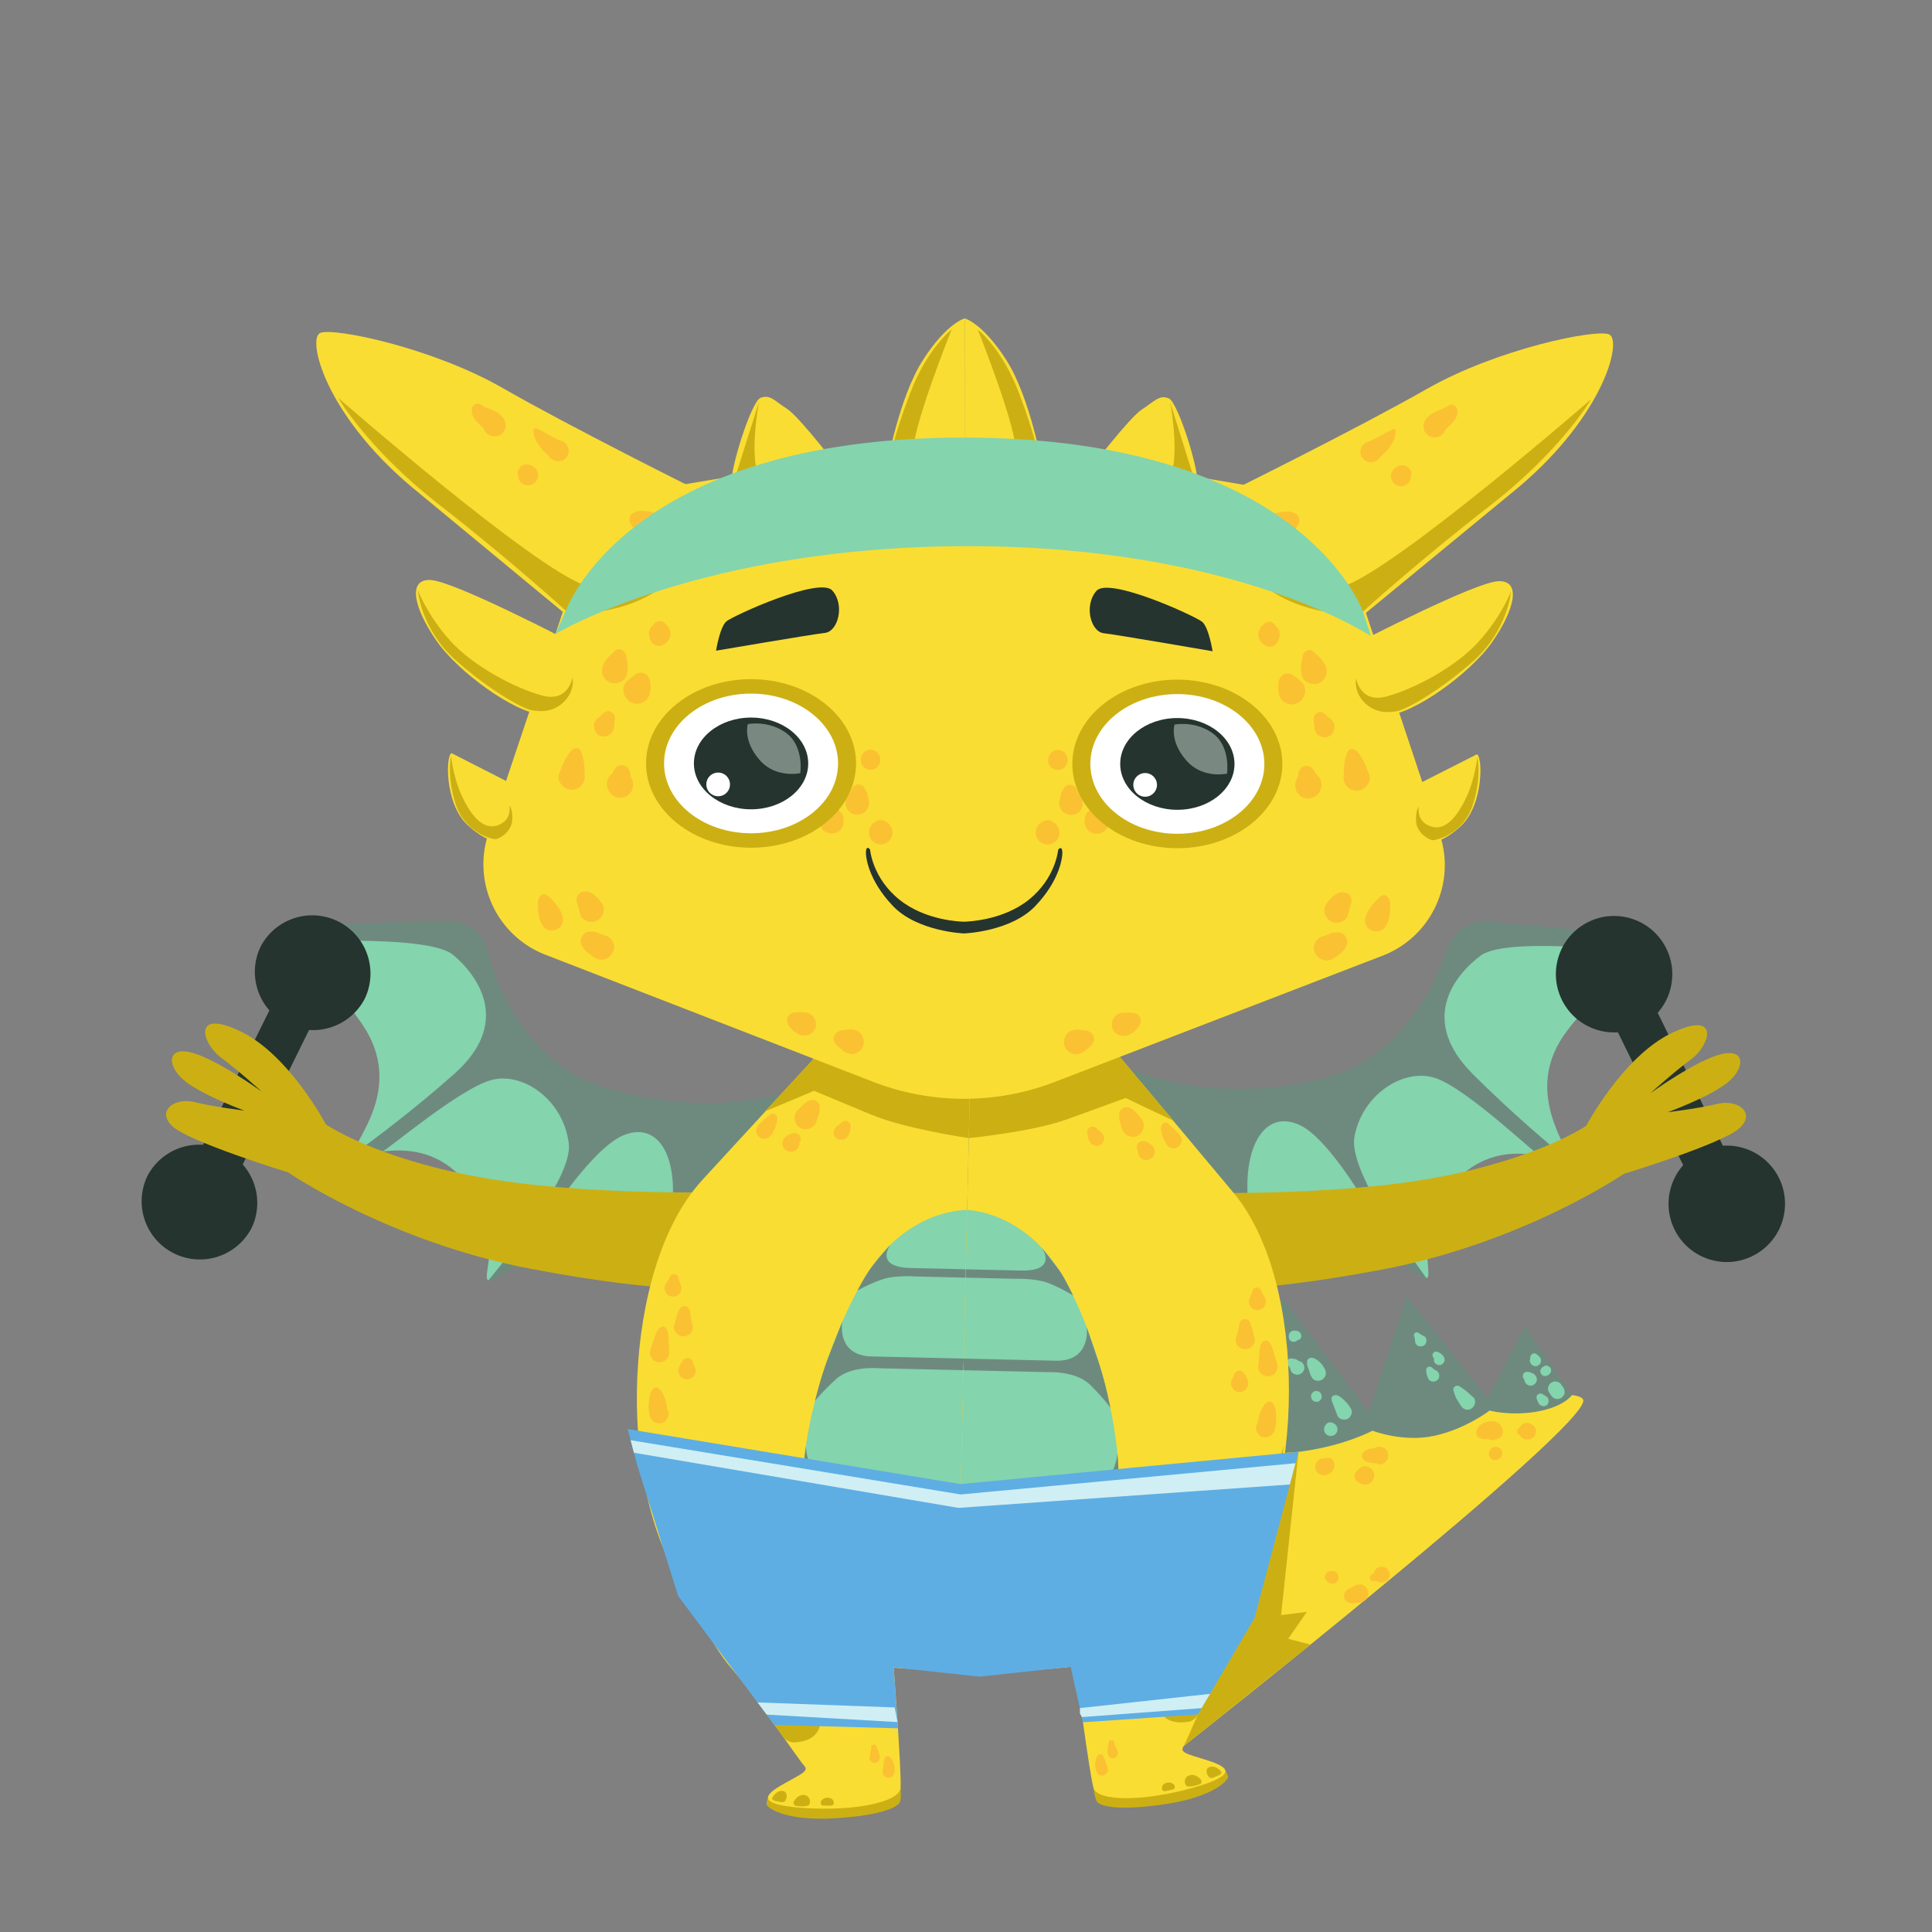<svg xmlns="http://www.w3.org/2000/svg" width="220" height="220" fill="none" xmlns:v="https://vecta.io/nano"><rect width="100%" height="100%" fill="#808080" stroke="none"/><style><![CDATA[.B{fill:#ccb013}.C{fill:#fadd32}.D{fill:#fac232}.E{fill:#84d4ae}.F{fill:#6e8a7f}.G{fill:#25342e}]]></style><path d="M68.944 123.869c-8.72-2.657-12.217-11.054-13.52-15.764-.537-1.942-2.327-3.27-4.343-3.237-6.615.111-19.933.489-19.901 1.769.005.262.129.503.349.75.025-.002 17.099-1.158 20.086 1.36s6.567 7.813.119 13.533a149.46 149.46 0 0 1-11.303 9.031c.264.364 1.449.016 3.104-.186.427-.046 8.629-7.04 12.32-8.112s8.343 2.291 8.915 7.236c.396 3.411-5.476 11.107-9.156 15.552l.059.019c.588.108 1.559-.796 3.204-1.711 0 0 7.611-13.089 12.207-14.873s6.755 4.068 4.872 11.309c-.629 2.42-1.309 4.324-1.936 5.791.672.609 1.092.984 1.253.795.537-.63 1.204-5.774 4.961-9.831s10.368-4.467 10.368-4.467l-.131-8.725s-9.177 3.523-21.527-.239z" class="F"/><path d="M51.615 108.747c-2.987-2.518-20.06-1.362-20.085-1.36 1.22 1.374 5.453 2.962 9.733 9.268 5.053 7.445-1.411 13.598-.852 14.626l.02.03c2.092-1.508 6.597-4.859 11.303-9.031 6.448-5.72 2.869-11.013-.119-13.533zm13.154 21.502c-.572-4.945-5.221-8.308-8.915-7.236s-11.893 8.066-12.32 8.112c2.539-.309 6.177-.269 9.277 3.236 5.073 5.735 1.863 11.043 2.801 11.44 3.68-4.445 9.552-12.141 9.156-15.552zm11.186 10.296c1.883-7.241-.275-13.093-4.872-11.309s-12.207 14.872-12.207 14.872c1.509-.837 3.585-1.681 6.461-1.765 4.203-.12 7.123 2.576 8.681 3.993.627-1.467 1.307-3.371 1.936-5.791z" class="E"/><path d="M150.44 122.872c8.853-2.136 12.84-10.312 14.427-14.935.653-1.906 2.506-3.126 4.52-2.974 6.6.501 19.866 1.668 19.76 2.944-.014.26-.16.493-.387.728-.027-.003-17-2.168-20.133.168s-7.014 7.41-.92 13.502c4.453 4.444 8.746 8.055 10.746 9.683-.28.349-1.44-.068-3.08-.368-.426-.072-8.2-7.539-11.826-8.827-3.614-1.288-8.454 1.794-9.32 6.695-.6 3.383 4.8 11.412 8.213 16.067l-.053.016c-.6.073-1.507-.888-3.107-1.898 0 0-6.813-13.518-11.293-15.57-4.494-2.052-6.987 3.662-5.534 11.001.48 2.452 1.04 4.393 1.587 5.895-.707.57-1.147.918-1.307.72-.493-.66-.853-5.836-4.36-10.107-3.52-4.272-10.093-5.072-10.093-5.072l.653-8.703s8.947 4.059 21.507 1.035z" class="F"/><path d="M168.627 108.803c3.133-2.336 20.106-.171 20.133-.168-1.307 1.298-5.627 2.633-10.267 8.676-5.48 7.133.6 13.657-.013 14.65l-.027.027c-2-1.628-6.293-5.239-10.746-9.683-6.094-6.092-2.214-11.164.92-13.502zm-14.4 20.685c.866-4.901 5.706-7.983 9.32-6.695 3.626 1.288 11.4 8.755 11.826 8.827-2.52-.459-6.16-.635-9.453 2.681-5.413 5.424-2.52 10.912-3.48 11.254-3.413-4.655-8.813-12.684-8.213-16.067zm-11.774 9.616c-1.453-7.339 1.04-13.053 5.534-11.001 4.48 2.052 11.293 15.57 11.293 15.57-1.454-.925-3.48-1.893-6.347-2.145-4.186-.371-7.253 2.148-8.893 3.471-.547-1.502-1.107-3.443-1.587-5.895z" class="E"/><g class="G"><path d="M197.4 132.933l-4.52 2.222-9.667-19.687 4.533-2.221 9.654 19.686z"/><path d="M177.853 113.853c-1.613-3.288-.267-7.258 3.027-8.872 3.28-1.613 7.253-.256 8.866 3.031s.267 7.257-3.026 8.871c-3.28 1.613-7.253.257-8.867-3.03zM190.68 140c-1.613-3.288-.253-7.259 3.027-8.872a6.64 6.64 0 0 1 8.88 3.031 6.63 6.63 0 0 1-3.04 8.872c-3.28 1.613-7.254.256-8.867-3.031zm-168.731-7.265l4.52 2.232 9.705-19.666-4.52-2.23-9.705 19.664z"/><path d="M41.548 113.699a6.63 6.63 0 0 0-11.889-5.868 6.63 6.63 0 0 0 11.889 5.868zm-12.891 26.118a6.63 6.63 0 0 0-11.889-5.868 6.63 6.63 0 0 0 11.889 5.868z"/></g><path d="M83.012 135.744s-16.535.469-28.475-1.712-17.429-5.999-17.429-5.999-4.191-7.948-9.748-10.602-4.316 1.426-2.216 2.978 4.647 3.891 4.647 3.891-5.127-3.721-8.017-4.453-2.765 1.72-.563 3.369 6.615 3.247 6.615 3.247-3.453-.415-5.672-.964-4.392.941-2.544 2.728 13.2 5.272 13.2 5.272 11.457 7.882 27.547 10.966 22.632 2.254 22.632 2.254l.024-10.975zm51.695.059s16.533.506 28.48-1.648c11.933-2.155 17.44-5.96 17.44-5.96s4.2-7.939 9.773-10.582c5.56-2.641 4.307 1.438 2.2 2.986-2.093 1.546-4.653 3.88-4.653 3.88s5.133-3.711 8.026-4.435 2.76 1.725.56 3.371c-2.213 1.645-6.626 3.232-6.626 3.232s3.453-.408 5.68-.951c2.213-.544 4.386.951 2.533 2.733s-13.213 5.242-13.213 5.242-11.467 7.857-27.574 10.904c-16.093 3.046-22.626 2.202-22.626 2.202v-10.974z" class="B"/><path d="M134.773 198.84s45.907-36.161 45.52-39.383c-.373-3.222-50.12 5.296-50.12 5.296l4.6 34.087z" class="C"/><path d="M179.013 158.851l-5.346-7.754-4.307 8.076-9.187-11.573-4.306 13.191-9.8-12.958-6.027 15.308-13.107-11.992-5.693 14.675 14 1.747 4.173-2.983s4.2 1.361 9.027.663c4.84-.7 7.84-2.335 7.84-2.335s3.48 1.36 7.053.583c3.56-.776 6.294-2.875 6.294-2.875s2.426.657 5.466.103 3.92-1.876 3.92-1.876z" class="F"/><g class="D"><path d="M155.293 165.312c.107-.092.227-.156.347-.207.173-.117.4-.156.627-.174l.12-.031.213-.044.053-.027c.64-.298 1.387.127 1.44.834.054.674-.64 1.282-1.306 1.028-.134-.048-.387-.094-.587-.119-.293-.035-.613-.095-.84-.267-.32-.236-.387-.72-.067-.993zm-.586 3.508l-.12-.064c-.147-.097-.24-.22-.294-.369-.106-.214-.093-.436.027-.672l.107-.14.16-.144.026-.018.067-.085a1 1 0 0 1 .56-.331l.013-.002a1.06 1.06 0 0 1 .987.336c.213.245.28.558.227.873-.067.323-.254.593-.56.739a1.01 1.01 0 0 1-.507.104 1.02 1.02 0 0 1-.427-.116l-.066-.016-.2-.095zm-4.04-.831c.373.064.786-.196 1.04-.47.146-.171.253-.406.253-.64l-.013-.212c-.08-.246-.094-.268-.027-.067l-.067-.219c-.093-.265-.493-.448-.76-.37l-.186.014.186-.013-.28.043-.026.001.026-.011-.066.012c-.16.008-.294.048-.454.106-.213.078-.426.354-.493.565a1.23 1.23 0 0 0-.027.491c.04.208.16.392.32.526.174.152.347.208.574.244zm17.466-5.057c.08-.289.214-.504.467-.688.227-.175.493-.287.787-.343s.613-.117.906-.018c.36.117.68.477.8.829.147.419-.026.877-.426 1.081l-.347.115-.147.049a1.07 1.07 0 0 1-.546-.03l-.147-.052-.187-.02-.146.005v-.003a.84.84 0 0 1-.427-.026l-.04-.015c-.413-.079-.653-.472-.547-.884z"/><path d="M170.653 163.803l.014-.01-.014.01zm2.4-.378c-.12-.042-.226-.132-.266-.273-.067-.203-.001-.413.186-.527l.067-.086c.12-.222.32-.384.547-.463.306-.1.56-.048.84.101l.266.222c.227.212.267.605.174.885-.107.316-.374.537-.694.611l-.333.03c-.294.015-.627-.216-.787-.5zm-3.4 2.515l-.026-.044.013.004a.64.64 0 0 1-.094-.381l.041-.252.093-.18.213-.207c.147-.093.28-.123.453-.128l.054.004c.253.032.48.156.6.396.053.112.08.229.067.353l-.067.274-.067.137c-.106.163-.293.279-.48.32l-.093.019-.04.014-.24-.002c-.187-.039-.333-.152-.427-.327zm-16.52 16.144c-.053-.125-.093-.239-.08-.376v-.036c0-.296.2-.565.454-.696l.053-.028.2-.117.133-.059c-.12.085-.106.083.027-.008l.093-.06.04-.027c.254-.198.494-.252.814-.256.4-.002.773.331.893.692a1.03 1.03 0 0 1-.293 1.095c-.24.227-.48.279-.8.303.293-.023-.067.012-.214.025l-.026.004-.307.025-.227-.018h-.066c-.28-.018-.587-.194-.694-.463zm3.067-2.793l.027-.011.093-.073.04-.036.027.008.053-.052c.093-.504.64-.851 1.147-.676l.066.02c.534.184.774.841.454 1.316-.134.206-.347.328-.56.368v.005l-.054.019c-.253.074-.493.006-.693-.138l-.013-.004-.254-.004-.08.018c-.44.104-.666-.562-.253-.76zm-4.533 1.061a.72.72 0 0 0 .52-.179.74.74 0 0 0 .24-.414c.066-.368-.147-.698-.48-.827-.134-.051-.294-.047-.44-.007-.307-.009-.574.224-.627.522a.69.69 0 0 0 .04.402l.253.258c.12.152.307.225.494.245z"/></g><path d="M176.613 158.875l-.133-.192c-.133-.186-.213-.36-.2-.591.013-.205.12-.447.28-.577s.373-.223.587-.2.453.104.586.282l.147.204.053.087.147.211.067.23.026.21-.04.208c-.066.176-.186.32-.333.42-.267.174-.64.194-.907.005a1.14 1.14 0 0 1-.28-.297zm-2.946-1.48l-.08-.206-.014-.137c-.36-.261-.106-.868.334-.841l.266.036.107.032.027.01.32.146c.2.128.293.285.36.51.093.339-.16.696-.467.802-.333.11-.707-.034-.853-.352zm.76-1.988l-.187-.272c-.04-.14-.04-.259 0-.404l.013-.05v-.068l.014-.124a.45.45 0 0 1 .306-.349c.147-.052.32-.016.44.091l.107.088.027.044.053.033c.173.14.293.339.28.571-.013.258-.187.482-.427.565a.63.63 0 0 1-.626-.125zm-13.28-2.599c-.027-.175-.027-.303-.04-.4l-.094-.317c-.066-.26.28-.479.48-.324l.254.169.146.069h-.013l.267.135c.413.224.346.843-.014 1.075-.36.238-.92.052-.986-.407zm5.186 7.237l-.506-.82c-.147-.297-.227-.59-.32-.904-.12-.382.386-.669.693-.462l.72.501.667.593-.014.004.187.147c.387.349.2 1.023-.187 1.273-.453.302-.973.111-1.24-.332zm-2.6-2.948c.307-.353.16-.926-.293-1.076l-.093-.049-.094-.091-.066-.04-.094-.074-.026-.027c-.227-.225-.614-.117-.654.223v.042l-.013.11.013.097.04.281.054.131.04.139.08.19c.173.46.813.468 1.106.144zm-.187-1.756c.254.151.507.132.734-.048a.62.62 0 0 0 .16-.734c-.107-.172-.227-.314-.387-.439l-.24-.132.027.009-.094-.034-.093-.036c-.44-.128-.733.448-.373.718l.013.035c-.053.24.027.533.253.661zm-11.253 5.839l-.506-1.316c-.134-.312-.347-.853.16-.979.386-.096.746.228 1.013.466a4.21 4.21 0 0 1 .88 1.074c.227.399 0 .955-.4 1.148-.373.187-.987.044-1.147-.393zm-2.853-4.248l-.12-.197-.013.006c-.12-.269-.187-.509-.294-.824l-.133-.348c-.053-.16-.04-.316-.04-.48-.027-.345.387-.545.667-.458.613.184 1.12.764 1.386 1.334.187.399.054.875-.306 1.118-.334.222-.894.208-1.147-.151zm-2.493-1.003l-.027-.102-.053-.095-.014-.032-.013-.023-.067-.112-.013-.008c-.173-.125-.253-.338-.187-.545.067-.191.267-.355.48-.327l.174.028.013.007c.147-.009.267.04.4.097l.293.176c.347.059.574.36.6.743.014.452-.453.857-.893.799-.32-.044-.653-.26-.693-.606zm.333-3.125l.28-.057.04-.031.013-.003-.013.002.013-.004.16-.102.027-.002.227-.108c.16-.127.2-.384.12-.566-.04-.125-.134-.23-.254-.301l-.226-.092.026.004-.346-.031a.64.64 0 0 0-.587.515v.308c.053.241.253.464.52.468zm2.066 6.476c-.08-.196-.079-.429.041-.612.12-.177.346-.288.546-.275a.62.62 0 0 1 .547.42l.027.31c-.027.146-.094.242-.2.352-.267.288-.814.145-.961-.195zm1.441 3.631c-.027-.196-.014-.411.12-.575l.026-.035.014-.036.146-.169a.61.61 0 0 1 .574-.103l.093.043a.71.71 0 0 1 .347.223c.12.138.213.358.186.545-.026.381-.306.684-.706.711-.174.013-.32-.03-.467-.12-.16-.094-.307-.304-.333-.484zm24.48-3.014l-.134-.277v.035l-.066-.156-.067-.182c-.187-.402.267-.796.64-.564l.173.092.147.088.013.014.214.154c.093.107.133.23.146.364.067.419-.306.754-.706.635-.134-.039-.267-.093-.36-.203zm.266-3.389c-.106-.129-.186-.359-.106-.523l.08-.16.133-.145.213-.128c.107-.043.214-.064.334-.041l.306.172c.147.185.187.453.054.653-.134.173-.294.308-.494.348s-.4-.029-.52-.176zm-45.413.537c-.32-.396-.52-.861-.733-1.322-.187-.432.28-.8.666-.583.214.117.427.209.627.353l.587.458v.002l.053.048c.32.288.227.866-.08 1.124-.307.276-.84.255-1.12-.08zm-2.627-2.881l-.026-.22.013-.057-.013-.108v-.066-.113l-.027-.123c-.04-.136.027-.285.147-.358l.386-.003.067.069.133.079.027.016.093.049.24.136c.24.188.347.475.267.776l-.013.035c-.107.356-.48.479-.8.407l-.054-.01a.65.65 0 0 1-.44-.509zm3.56 5.199l-.026-.042c-.134-.177-.187-.426-.04-.617.133-.193.346-.256.586-.203l.04.012c.174.04.334.226.36.398.014.138 0 .278-.08.397a.56.56 0 0 1-.333.227c-.173.034-.4-.023-.507-.172z" class="E"/><path d="M146.36 165.435l1.507-.112-1.987 18.596 2.933-.372-2.12 3.066 2.534.656-14.454 11.571 2.68-28.453 8.907-4.952z" class="B"/><path d="M110.5 121.815l-1.576 68.321s-24.396.868-31.531-10.264-6.545-35.443 2.492-45.409l15.551-16.912 15.064 4.264z" class="C"/><path d="M110.32 129.6s-7.341-1.071-11.172-2.696l-6.456-2.692-5.609 2.361 8.353-9.022 15.088 3.188-.204 8.861zm-37.465 33.355s1.117 10.161 4.211 15.637 8.948 8.229 15.675 9.661 14.349 1.642 15.144 1.622 1.047.032 1.047.032l.1-4.378s-13.082-.302-21.943-4.428-10.221-7.15-11.673-10.814-2.56-7.332-2.56-7.332z" class="B"/><g class="D"><path d="M75.988 160.475c-.067-.463-.137-.908-.323-1.348-.157-.374-.36-.895-.749-1.072a.43.43 0 0 0-.488.052c-.416.318-.521 1.16-.555 1.65-.043.62-.02 1.539.427 2 .361.372 1.128.479 1.493.034l.052-.064c.339-.414.375-.888.143-1.252zm3.064-4.948l-.019-.046-.025-.061c.041.111.02.06-.061-.153l.001.016-.039-.183c-.029-.24-.295-.427-.511-.46-.263-.041-.479.077-.633.285l-.044.062-.091.113c.075-.083.04-.039-.104.133l-.153.315c-.025.068-.124.237.009.009-.408.702.14 1.596.96 1.506.351-.039.645-.254.791-.578s.104-.67-.081-.958zm-2.915-3.08c-.021-.45-.02-.955-.365-1.287a.4.4 0 0 0-.467-.071c-.425.212-.575.691-.732 1.11l-.535 1.514.02-.002c-.155.505.041 1.073.588 1.318.68.304 1.568-.178 1.549-.972l-.059-1.61z"/><path d="M78.899 151.132c-.033-.308-.076-.535-.187-.741l-.047-.371-.081-.647c-.041-.745-.975-.87-1.257-.201-.112.265-.239.532-.313.811l-.084.348-.009.036-.033.134-.096.295c-.257.605.289 1.273.863 1.364.567.091 1.315-.369 1.245-1.028zm-1.328-4.671l-.216-.585-.067-.227-.012-.16c-.027-.23-.299-.404-.513-.409a.56.56 0 0 0-.532.385l-.049.148-.153.232c.107-.134-.087.124-.093.134l-.121.212c-.387.574.028 1.348.672 1.449.3.048.592-.033.815-.247s.392-.624.271-.932zm15.745-19.826l.012-.084-.012.084z"/><path d="M93.353 126.099c.013-.648-.681-1.047-1.243-.754l-.005.022a1.01 1.01 0 0 0-.451.248c.213-.156-.213.174-.267.232l-.524.546c-.584.58-.496 1.578.212 2.015s1.636.059 1.896-.721l.257-.711.099-.425c.021-.156.023-.291.025-.452zm-5.709.856c-.183.209-.432.357-.639.537l-.3.301c-.091.087-.212.156-.328.279-.345.367-.392.941-.029 1.319.319.334.992.418 1.319.032a3.99 3.99 0 0 0 .619-1.026c.067-.168.073-.34.141-.496.056-.129.075-.256.076-.386l.008-.028c.124-.471-.501-.948-.867-.532zm3.405 3.117l.028-.044c.153-.216.113-.539-.035-.74-.164-.223-.424-.303-.693-.253l-.032.008c-.155.004-.303.062-.44.136l-.179.09-.305.239c-.123.117-.209.257-.259.42-.049.169-.053.339-.011.511a.95.95 0 0 0 .543.637c.279.125.587.121.857-.029a.97.97 0 0 0 .355-.338.95.95 0 0 0 .141-.482l.008-.09.017-.041-.016.035v-.008l.02-.051zm5.835-1.792c.031-.264-.201-.561-.453-.625-.293-.074-.549.041-.727.277l-.005.007-.007.006-.061.063-.12.085c.188-.14.037-.032-.008-.002-.264.158-.449.345-.54.649-.184.621.384 1.171.995 1.041.444-.094.665-.445.804-.842l.032-.111.028-.167a3.61 3.61 0 0 0 .063-.381zm-8.557 50.069c-.239-.369-.552-.514-.917-.717l-.2-.172-.26-.303c-.229-.546-1.112-.181-.959.379.047.175.028.349.061.515.033.16.093.317.135.476a2.65 2.65 0 0 0 .235.596c.181.326.412.501.756.652.355.157.827-.058 1.048-.331.235-.289.316-.764.101-1.095zm-3.378-1.606c-.092-.363-.344-.56-.667-.7l-.12-.055-.071-.024-.111-.059-.04-.018-.035-.03-.281-.165-.108-.073-.043-.022-.044-.038c-.152-.12-.412-.082-.553.026-.171.13-.212.304-.191.51l-.003.13c.003.028.033.223.015.091.025.188.096.328.148.504l.003.032.121.288.163.319c.372.576 1.167.696 1.62.137.196-.241.272-.548.196-.853z"/><path d="M84.277 176.04l.005.003.103.045-.108-.048zm2.46-2.301l-.013-.008-.009-.011-.172-.153-.037-.042c-.333-.368-1.008-.114-1.001.388v.075l-.019.197-.011.07a.87.87 0 0 0 .208.789.85.85 0 0 0 .919.196.83.83 0 0 0 .521-.648c.051-.323-.091-.687-.385-.853zm-6.084-.571l-.368-.161-.147-.122c-.196-.121-.399-.217-.603-.306-.34-.151-.873-.388-1.071.085-.12.292.133.701.253.935l.52.921c.288.591 1.131.672 1.583.241.429-.41.437-1.318-.168-1.593zm12.064 7.104l-.016-.037c-.127-.307-.545-.538-.867-.524-.181.005-.367.006-.543.042a.87.87 0 0 0-.431.156c-.181.135-.353.36-.339.6.011.166.032.304.105.451l.211.255.235.218c.175.151.344.256.579.292a1 1 0 0 0 .652-.105l.032-.019c.205-.113.404-.341.463-.573.068-.271.025-.499-.081-.756z"/></g><path d="M110.131 137.783s-6.644-.234-11.347 7.209-8.688 21.163-6.924 27.691 8.752 10.266 12.708 11.074 4.489.659 4.489.659l1.074-46.633z" class="E"/><path d="M101.399 141.736s-1.963 2.556 2.328 2.655l6.248.145-.02.952-5.615-.128s-2.275-.185-3.743.284-2.956 1.304-2.956 1.304.88-1.713 1.696-2.784 2.062-2.428 2.062-2.428zm-5.486 8.764s-.736 3.869 3.368 3.963l10.46.241-.03 1.324-9.666-.223s-3.173-.312-4.877 1.266-2.361 2.457-2.361 2.457.577-2.504 1.537-5.04l1.569-3.988zm-4.148 14.167s.019 4.725 4.745 4.834l12.882.298-.034 1.469-11.771-.272s-3.715-.025-4.383 1.331-.543 2.496-.543 2.496-1.059-1.722-1.185-4.563.288-5.593.288-5.593zm4.522 14.801s2.693 1.828 6.984 1.927l5.853.136-.033 1.402-5.296-.121-1.152.396s-1.298-.291-3.059-1.409-3.297-2.331-3.297-2.331z" class="F"/><path d="M110.5 121.815l-1.576 68.321s24.329 1.992 31.969-8.801 8.174-35.104-.4-45.476l-14.746-17.61-15.247 3.566z" class="C"/><path d="M110.32 129.6s7.383-.731 11.28-2.177l6.573-2.392 5.494 2.617-7.92-9.399-15.211 1.95-.216 9.401zm35.893 35.047s-1.586 10.097-4.933 15.425c-3.333 5.328-9.32 7.808-16.107 8.928-6.778 1.12-14.404.98-15.197.923s-1.045-.016-1.045-.016l.1-4.378s13.076.3 22.129-3.412c9.04-3.713 10.533-6.673 12.16-10.265 1.613-3.592 2.893-7.205 2.893-7.205z" class="B"/><g class="D"><path d="M143.28 163.28l.053.067c.334.462 1.107.39 1.494.034.453-.44.52-1.354.506-1.977 0-.493-.066-1.337-.466-1.675-.16-.128-.307-.148-.494-.074-.4.16-.626.67-.8 1.037-.2.431-.293.872-.373 1.331-.253.354-.24.828.08 1.257zm-3.04-5.387c.12.33.413.558.76.612.813.13 1.4-.738 1.027-1.458.12.234.026.061.013-.008l-.147-.323-.093-.136c.067.081.04.041-.08-.119l-.053-.064c-.134-.214-.347-.344-.614-.313-.213.023-.493.197-.533.437l-.04.18v-.017l-.067.149-.04.062-.013.044c-.2.278-.253.624-.12.954zm3.173-3.897c.04-.447.067-.952.427-1.268.133-.117.307-.135.467-.049.413.232.546.717.68 1.142l.466 1.539-.013-.005c.12.513-.093 1.07-.653 1.29-.694.274-1.56-.25-1.507-1.042l.133-1.607zm-2.693-1.44c.04-.304.093-.531.213-.732l.067-.368c.04-.216.093-.424.107-.643.08-.741 1.013-.824 1.266-.142l.28.822.067.354v.036l.04.136.08.3c.227.614-.347 1.258-.933 1.322-.56.064-1.294-.43-1.187-1.085zm1.533-4.604l.24-.575.08-.222.027-.16c.04-.23.32-.391.533-.386.24.006.44.18.507.41l.04.149.147.24c-.107-.139.08.128.093.136l.107.219c.36.59-.094 1.344-.734 1.416-.306.033-.6-.06-.813-.284s-.36-.64-.227-.943zm-14.826-21.069c.013-.647.733-1.012 1.28-.695v.023c.173.052.32.14.44.269-.2-.167.213.183.253.243l.507.57c.546.606.413 1.598-.307 2.002-.733.406-1.64-.016-1.867-.807l-.213-.721-.08-.43c-.013-.157-.013-.293-.013-.454zm5.666 1.12c.174.217.414.374.614.565l.28.315c.093.092.213.165.32.293.333.383.346.959-.027 1.319-.334.32-1.013.373-1.32-.03a3.91 3.91 0 0 1-.573-1.05c-.054-.172-.054-.344-.12-.504-.054-.131-.067-.258-.054-.388l-.013-.03c-.093-.476.547-.924.893-.49zm-3.533 3.008v.008l-.013-.035.013.041.013.09a.8.8 0 0 0 .12.488.9.9 0 0 0 .334.354.94.94 0 0 0 .853.068c.28-.109.493-.321.573-.61.054-.17.054-.34.014-.512a.92.92 0 0 0-.24-.431l-.294-.252-.173-.1c-.133-.077-.28-.144-.44-.156l-.027-.009c-.266-.062-.533.006-.706.222-.147.195-.214.514-.067.738l.027.045.013.051zm-5.76-2.111c-.013-.264.227-.551.48-.603.307-.06.547.066.72.31v.008l.013.006.054.066.12.089c-.187-.147-.04-.032 0-.003.266.172.44.368.52.675.146.629-.44 1.152-1.054.995-.44-.115-.64-.475-.76-.879l-.026-.112-.014-.167a3.87 3.87 0 0 1-.053-.385zm6.24 50.411c.253-.359.573-.49.947-.675l.213-.163.28-.289c.253-.536 1.12-.131.933.421-.053.171-.04.348-.08.512s-.106.314-.16.47c-.066.202-.146.401-.266.584-.187.318-.427.482-.774.617-.373.14-.826-.096-1.04-.379-.213-.301-.28-.777-.053-1.098zm3.453-1.45c.107-.357.374-.542.694-.669l.12-.048.08-.021.106-.054.04-.016.04-.028.294-.153.106-.068.04-.02.054-.035c.16-.113.413-.062.546.051.16.137.2.313.174.517l-.014.132c0 .028-.04.22-.013.09-.04.186-.107.322-.173.496v.032l-.134.282-.186.311c-.387.557-1.187.641-1.614.063-.186-.25-.253-.56-.16-.862z"/><path d="M134.2 177.189l-.013.003-.107.041.12-.044zm-2.36-2.412l.013-.006.014-.01.173-.146.053-.039c.347-.352 1-.068.974.433v.076l.013.196v.07c.053.274-.04.586-.24.78a.86.86 0 0 1-.933.153.82.82 0 0 1-.48-.673c-.04-.323.12-.679.413-.834zm6.107-.289c.12-.049.266-.081.373-.144l.16-.115c.2-.113.4-.197.613-.278.347-.135.894-.348 1.067.136.107.296-.173.693-.293.92l-.574.896c-.306.578-1.16.62-1.586.168-.414-.428-.374-1.336.24-1.583zm-12.374 6.543l.014-.039c.146-.3.573-.511.893-.484.173.015.36.025.533.069a.85.85 0 0 1 .427.175c.173.143.333.376.307.616a1.04 1.04 0 0 1-.12.445l-.227.244-.24.207c-.187.144-.36.24-.587.267s-.453-.015-.653-.136l-.027-.019c-.2-.124-.386-.361-.44-.596-.053-.273 0-.5.12-.749z"/></g><path d="M110.131 137.783s6.649.073 11.002 7.725c4.36 7.651 7.707 21.537 5.64 27.98s-9.213 9.852-13.201 10.476-4.515.452-4.515.452l1.074-46.633z" class="E"/><path d="M118.673 142.135s1.847 2.642-2.448 2.544l-6.25-.143-.02.952 5.613.129s2.281-.078 3.725.458 2.894 1.438 2.894 1.438-.8-1.75-1.56-2.858l-1.954-2.52zm5.074 9.006s.56 3.899-3.547 3.804l-10.459-.241-.03 1.324 9.662.223s3.187-.164 4.814 1.489c1.64 1.653 2.253 2.563 2.253 2.563s-.467-2.528-1.307-5.106l-1.386-4.056zm3.493 14.344s-.24 4.72-4.96 4.611l-12.887-.297-.034 1.469 11.774.272s3.707.145 4.32 1.529c.6 1.386.427 2.519.427 2.519s1.133-1.669 1.387-4.504-.027-5.599-.027-5.599zm-5.2 14.575s-2.775 1.704-7.065 1.604l-5.851-.133-.033 1.402 5.297.122 1.131.449s1.31-.231 3.12-1.265 3.401-2.179 3.401-2.179z" class="F"/><path d="M102.549 203.6s.092 1.036-.046 1.548-1.763 1.573-7.498 1.905-7.633-1.237-7.703-1.558.219-1.032.219-1.032l15.028-.863z" class="B"/><path d="M101.767 189.871s.913 12.142.782 13.729-5.176 2.695-11.164 2.265-3.825-1.793-1.949-2.845 2.719-1.345 2.104-2-5.3-7.643-8.203-10.996-4.417-7.852-4.417-7.852-.124-2.312 10.875.983 11.972 6.716 11.972 6.716z" class="C"/><path d="M87.907 204.825c.001-.04.375-.914 1.143-.892s.549 1.04.292 1.204-.532.035-.939-.032-.496-.28-.496-.28zm2.433.434c.005-.024.351-.887 1.172-.862s.905 1.091.464 1.222-1.405.061-1.521-.05l-.115-.31zm3.307.334c-.132-.018-.357-.396.023-.702s1.124-.252 1.257.266-.353.452-.644.456-.636-.02-.636-.02zm-9.208-14.236s-1.016-2.484 2.768-2.72 6.217 4.454 6.256 6.959-2.032 2.725-2.903 2.808-1.351-.592-1.351-.592l-4.771-6.455z" class="B"/><g class="D"><path d="M88.557 192.428c-.437-.155-.887-.003-1.168.316-.983.687-.14 2.384.967 2.332 1.387-.068 1.369-2.237.201-2.648zm13.245 8.508c-.034-.145-.09-.287-.152-.424l-.125-.228-.101-.103c-.194-.318-.684-.217-.716.16l-.036.082-.035.23-.047.358c-.028.237-.081.502-.066.742-.083.702.999.979 1.269.247.116-.32.088-.735.009-1.064zm-2.027-2.112c-.115-.281-.611-.164-.589.14.029.409-.135.771-.187 1.172-.04.317.275.601.573.612a.6.6 0 0 0 .612-.575c.009-.484-.231-.91-.409-1.349zm.994-8.337c-.129-.395-.668-.338-.716.073-.064.533-.204 1.052-.116 1.595.115.701 1.278.588 1.254-.131-.016-.545-.256-1.029-.422-1.537zm-18.272-5.284c-.109-.591-.452-1.335-.937-1.702-.253-.189-.54.054-.576.307-.04.279.028.571.059.849l.113.868c.188.871 1.501.547 1.341-.322zm.018 2.366l.003.015-.003-.015z"/><path d="M83.896 187.656c-.141-.253-.363-.496-.649-.577l-.112-.019a24.91 24.91 0 0 1-.099-.016l-.071.007-.117.012c-.18.036-.327.197-.337.376l.007.145.008.087.013.034.095.438c.04.317.367.48.641.52.187.028.351-.074.488-.183.232-.185.271-.575.133-.824zm.796-2.673c-.079-.204-.221-.366-.416-.444l-.156-.07c-.121-.089-.303-.118-.423-.034l-.114.085-.043.053-.048.06-.069.294-.004.109-.013.04-.021.204a.66.66 0 0 0 .241.548l.312.143.372-.038c.381-.132.543-.59.381-.95z"/></g><path d="M124.52 203.601s.12 1.035.36 1.508 2.053 1.183 7.733.344 7.214-2.762 7.227-3.09c0-.327-.427-.967-.427-.967l-14.893 2.205z" class="B"/><path d="M122.493 190s1.574 12.076 2.027 13.601 5.613 1.59 11.4-.048c5.773-1.637 3.373-2.532 1.32-3.181-2.04-.651-2.933-.764-2.467-1.532.48-.767 3.64-8.56 5.8-12.432s2.734-8.585 2.734-8.585-.347-2.288-10.454 3.17c-10.093 5.459-10.36 9.007-10.36 9.007z" class="C"/><path d="M139.107 201.829c-.014-.038-.547-.82-1.294-.64s-.333 1.128-.04 1.236c.28.11.52-.072.907-.22s.427-.376.427-.376zm-2.294.919c-.013-.023-.52-.797-1.32-.605s-.666 1.25-.213 1.29c.467.039 1.4-.226 1.48-.357.093-.132.053-.328.053-.328zm-3.173.999c.133-.044.28-.462-.16-.683s-1.147-.02-1.173.517.426.37.72.314l.613-.148zm6.133-15.81s.48-2.638-3.266-2.101c-3.76.537-5.187 5.623-4.72 8.084.48 2.461 2.546 2.257 3.426 2.161.867-.096 1.2-.854 1.2-.854l3.36-7.29z" class="B"/><path d="M135.96 189.821c.387-.238.867-.181 1.2.074 1.107.473.627 2.306-.467 2.48-1.373.216-1.8-1.914-.733-2.554zm-11.253 11.023c.013-.151.04-.3.066-.448l.08-.247.08-.121c.12-.352.627-.353.734.011l.053.072.08.217.107.341c.08.227.186.478.226.714.227.67-.786 1.161-1.2.5-.173-.288-.226-.702-.226-1.039zm1.56-2.48c.053-.3.56-.285.613.016.053.407.28.727.413 1.109.107.304-.146.647-.44.716a.59.59 0 0 1-.706-.437c-.107-.473.04-.941.12-1.404zm-2.667-7.963c.053-.413.587-.466.72-.073.173.508.413.989.44 1.537.027.711-1.133.836-1.267.127-.08-.537.054-1.059.107-1.591zm16.827-8.885c-.014-.599.16-1.399.56-1.856.213-.236.546-.057.626.183.107.266.094.566.12.846l.067.872c-.013.891-1.36.839-1.373-.045zm-.88 2.688c.093-.276.253-.559.52-.697l.106-.042c-.08.028-.04.018.094-.036l.066-.006.12-.014c.187-.002.36.127.414.302l.013.141.013.087v.037c0 .148-.026.295-.013.447.027.32-.253.545-.52.64-.173.065-.36-.002-.52-.08-.253-.135-.373-.507-.293-.779zm-1.32-2.457c.04-.215.146-.403.32-.519l.133-.1c.107-.112.28-.177.413-.119l.12.06.054.043.066.049.12.272.027.108.027.036.066.196c.04.203 0 .415-.133.586l-.28.202c-.107.043-.24.067-.373.039-.4-.052-.64-.468-.56-.853z" class="D"/><path d="M71.477 162.727l37.884 6.269 38.506-3.673-5.014 18.929-6.44 10.975-13.093.892-1.4-6.323-10.384 1.124-9.769-1.049.482 6.933-14.065-.38-10.968-14.701-4.705-15.068-1.033-3.928z" fill="#5eaee4"/><path d="M71.812 164l37.581 6.176 38.127-3.557-.64 2.421-37.747 2.664-36.948-6.281-.373-1.423zm15.491 31.244l14.897.851-.321-1.666-15.61-.57 1.033 1.385zm35.897.284l13.627-1.024.96-1.619-14.814 1.618v.613l.227.412z" fill="#d0eff4"/><g class="C"><path d="M163.947 95.017L153.32 63.127c-1.28-3.876-4.613-6.723-8.64-7.404l-34.843-5.896-34.858 5.817c-4.028.673-7.357 3.512-8.657 7.384l-10.7 31.867a11.05 11.05 0 0 0 6.481 13.821l37.3 14.463c6.658 2.582 14.04 2.589 20.704.024l37.333-14.379c5.507-2.121 8.387-8.204 6.507-13.807z"/><path d="M109.837 49.827l.015-13.572s-2.036.507-4.755 4.745-4.085 11.956-4.085 11.956l-5.261.672s-4.657-6.112-6.099-7.047-1.949-1.699-3.052-1.276-3.744 8.988-3.236 9.921 14.504 1.628 14.76 1.628 5.853-1.351 6.279-1.689 5.434-5.339 5.434-5.339zm-30.502 5.946s-14.116-7.015-22.127-11.604-19.207-6.893-20.735-6.259.499 9.163 10.288 17.444l20.34 16.82 12.233-16.401zM64.683 72.935s-12.972-6.759-15.644-6.889-1.911 3.18.629 6.872 9.024 8.281 11.952 8.412 3.063-8.395 3.063-8.395zm-5.746 16.662l-7.503-3.827c-.637 0-.897 5.599 1.772 8.147s5.088 2.168 5.088 2.168l.643-6.488z"/></g><path d="M38.501 45.293s3.345 5.815 11.523 12.187 14.408 12.061 14.408 12.061 3.139.852 7.72-.924 4.671-3.983 4.671-3.983-4.161 4.068-10.183 2.025-28.139-21.367-28.139-21.367zm9.074 21.896s.328 4.464 4.349 8.021 7.596 5.448 8.519 5.64 2.48.353 3.787-.949.957-2.767.957-2.767-.416 2.893-3.469 2.064-7.821-3.317-10.459-6.247-3.684-5.763-3.684-5.763zm3.776 18.879s-.512 2.375.565 5.579 4.067 3.907 4.491 3.907 1.804-.783 1.912-2.097-.316-1.717-.316-1.717.38 1.717-1.424 2.267-3.2-1.615-4.067-3.545-1.161-4.392-1.161-4.392zM86.44 45.729l-2.937 9.296c.095.976 2.988 2.177 6.169 1.82s3.947-1.596 3.947-1.596-4.327 1.131-6.521-.219-.657-9.301-.657-9.301zm21.927-8.214s-2.79 2.14-4.747 7.311-2.331 7.411-2.237 7.919 1.874 2.071 4.037 2.168l3.404.004s-4.293-1.119-4.767-3.313 4.31-14.088 4.31-14.088z" class="B"/><g class="D"><path d="M101.823 58.061c-.28-.865-1.042-1.219-1.898-1.08-.319.052-.693.3-.984.455-.484.259-.848.52-1.041 1.073-.148.417.031.881.312 1.192.381.417.927.467 1.449.409l.671-.085a.97.97 0 0 0 .409-.068c.387-.151.707-.337.924-.708.194-.331.276-.817.158-1.188zm-6.871.943c-.253-.599-.945-.985-1.595-.784-.403.125-.755.381-.941.756-.335.433-.299.945.049 1.376l.248.204.188.136-.133-.103.011.007a1.39 1.39 0 0 0 .824.304 1.38 1.38 0 0 0 .795-.209c.575-.355.816-1.063.555-1.687zm3.908-4.168a1.17 1.17 0 0 0-.496-.383c-.231-.097-.565-.163-.805-.064-.2.083-.396.148-.571.281l-.175.151c-.375.103-.649.475-.7.844-.056.412.135.808.492 1.028.292.181.627.305.975.299.573-.008 1.096-.264 1.376-.78.239-.444.215-.973-.096-1.376zm.001 36.029c-.017-.163-.041-.312-.095-.467l-.115-.296c.033.111.025.097-.027-.04-.052-.121-.125-.224-.181-.343-.132-.283-.511-.427-.799-.383-.328.048-.557.261-.665.572l-.037.039-.035.081-.056.071c-.104.281-.131.335-.083.164l-.064.148c-.323.291-.472.779-.417 1.189.067.509.448 1.009.969 1.129.468.108.976-.001 1.321-.347.361-.361.525-1.036.283-1.519zm-2.8 2.602l.001.007v-.176l-.045-.34-.129-.305a1.27 1.27 0 0 0-.612-.525c-.483-.204-1.017-.092-1.4.263-.143.132-.265.293-.36.46a1.39 1.39 0 0 0-.003 1.388 1.34 1.34 0 0 0 1.004.657c.428.059.843-.067 1.155-.377.291-.291.407-.663.389-1.051zm4.018-7.546c-.171-.284-.518-.548-.863-.547h-.088c-.352.001-.803.2-.952.545-.068.157-.124.28-.148.447-.02.157-.02.331.033.483.083.233.197.423.397.576.185.145.428.249.669.239.197-.008.387-.059.56-.149.227-.12.455-.411.509-.663.07-.317.055-.645-.118-.931zm1.373 8.202a1.17 1.17 0 0 0-.539-.532 1.01 1.01 0 0 0-.625-.213c-.243 0-.451.079-.627.212a1.17 1.17 0 0 0-.539.531c-.123.211-.184.437-.185.68a1.33 1.33 0 0 0 .184.681c.239.411.688.669 1.164.669a1.36 1.36 0 0 0 1.166-.667c.121-.211.182-.437.184-.68s-.062-.471-.183-.681zM71.475 75.611c-.017-.303-.144-.596-.161-.887-.036-.613-.863-1.108-1.331-.553-.195.233-.481.383-.676.632-.224.291-.412.453-.583.815-.373.791-.161 1.717.699 2.081.756.319 1.803-.075 1.98-.948a4.4 4.4 0 0 0 .072-1.14zm2.576 3.001l-.011.071a1.4 1.4 0 0 0 .011-.071z"/><path d="M74.043 77.756l-.001-.021c-.068-.551-.359-1.1-.977-1.135a1.21 1.21 0 0 0-.603.135l-.283.189-.304.227c.151-.115.139-.104-.039.032-.141.108-.263.229-.399.344-.843.712-.427 2.093.491 2.483.445.188.937.172 1.363-.076.483-.281.68-.728.749-1.251l.039-.504a1.29 1.29 0 0 0-.036-.423zm-7.932 7.719c-.168-.353-.671-.363-.925-.12-.78.745-1.112 1.744-1.505 2.721-.337.837.441 1.739 1.227 1.847.856.116 1.695-.552 1.676-1.451-.02-1.041-.016-2.037-.472-2.997zm5.757 3.07l-.019-.095-.056-.189c-.031-.272-.088-.515-.245-.719l-.005-.008c-.241-.468-.953-.559-1.316-.188-.219.157-.341.384-.445.647l-.037.059-.051.033a1.5 1.5 0 0 0-.509 1.665c.284.915 1.341 1.391 2.191.895.745-.435.929-1.404.493-2.1zm4.416-16.761a1.36 1.36 0 0 0-.459-.668c-.16-.309-.609-.479-.935-.373a.82.82 0 0 0-.503.421l-.297.331c-.181.273-.217.587-.176.904l.083.305.023.056c-.085-.199-.015-.019-.003.023.18.601.964 1.027 1.537.627.187-.129.36-.257.499-.437a1.3 1.3 0 0 0 .231-1.188zm-6.337 10.552l.003-.011a1.35 1.35 0 0 0 .029-.793c-.096-.353-.536-.665-.907-.516-.261.104-.433.223-.616.437l-.084.096c.103-.077.091-.069-.033.027l-.168.132-.009.008c-.307.181-.573.615-.529.968l.009.081c.051.4.179.737.547.953.344.203.769.196 1.114.001l.065-.037c.381-.215.547-.596.553-.999l.029-.237-.004-.111zm-6.999 20.208c-.309-.337-.863-1.027-1.371-.569-.407.368-.345 1.044-.323 1.542.036.73.199 1.554.699 2.091.723.78 2.216.201 2.156-.889-.047-.84-.609-1.568-1.161-2.175zm5.997 3.995c-.113-.027-.324-.148-.041.021-.129-.076-.292-.124-.432-.183-.208-.088-.412-.186-.631-.242a3.74 3.74 0 0 0-.433-.066c-.361.06-.428.064-.199.014-.807-.052-1.363.958-.935 1.625-.071-.205-.041-.144.085.183l.191.245.235.241.533.416c.448.35.907.594 1.508.44.548-.138.865-.522 1.057-1.037.244-.663-.276-1.503-.939-1.657zm-.388-3.65c-.395-.56-.984-1.277-1.715-1.376-.765-.104-1.271.396-1.167 1.163.027.2.116.379.169.571l.072.26c.024.09.095.513.039.085.063.488.217.955.689 1.205.332.178.705.244 1.076.142.815-.223 1.361-1.3.836-2.05zm28.794 14.386a1.88 1.88 0 0 0-.667-.062c-.153.014-.331.074-.48.06l-.308.039c.184-.017.127-.008-.173.027-.272.097-.324.126-.157.084-.484.196-.848.748-.516 1.261-.063-.187-.039-.14.069.137l.229.263.22.197c.131.151.283.26.449.382-.219-.16-.167-.118.159.129a3.43 3.43 0 0 0 .431.175c.689.241 1.559-.271 1.719-.974.169-.736-.22-1.51-.975-1.718z"/><path d="M96.156 117.271l.048.002.035-.001c.093 0 .065 0-.083-.001zm-4.195-1.932c-.213-.059-.427-.066-.644-.066-.197.002-.405-.033-.597.034.057-.02.236-.04.075-.043l-.184.024c-.128.033-.28.015-.413.069l-.137.074-.017.006-.04.03c-.159.098-.272.234-.355.437l-.031.299c-.004.228.084.421.213.609l.031.072.228.272c-.131-.204-.096-.167.108.116l.272.211c.236.174.492.352.785.404.359.064.696.057 1.02-.131.273-.16.536-.475.608-.791.16-.698-.208-1.429-.921-1.626z"/><path d="M90.508 115.301l.103-.013.028-.007-.131.02zM63.687 50.137l-1.179-.607-.656-.371c-.225-.139-.503-.213-.719-.368-.193-.14-.468.089-.399.305.081.255.065.525.173.773.123.277.279.56.443.813a6.97 6.97 0 0 0 .559.72c.151.171.475.365.587.539.489.755 1.617.817 2.095.003.463-.788-.08-1.667-.904-1.808zm-7.634-3.454l-.553-.225-.009.009-.036-.017-.156-.08-.201-.087-.156-.1c-.075-.047-.211-.145-.383-.201-.283-.091-.54.067-.701.284-.155.209-.128.384-.132.545-.005.195.045.357.12.533.14.333.348.584.597.843l.579.548.052.068.107.241c.105.2.32.389.521.495.711.369 1.597.06 1.825-.741.301-1.052-.629-1.752-1.473-2.115zm4.89 6.622c-.411-.431-1.181-.619-1.648-.181-.253.192-.388.556-.337.875l.041.168c.011.28.105.541.321.757.288.289.72.404 1.115.296a1.16 1.16 0 0 0 .803-.799c.111-.403-.011-.819-.295-1.116zm13.417 5.048c-.367-.111-.752-.16-1.135-.183-.511-.031-.779.096-1.107.235-.437.187-.539.839-.32 1.208l.2.276c-.125-.096-.083-.032.127.192.136.137.323.241.487.347.321.204.679.364 1.039.488.657.227 1.483-.257 1.636-.927.164-.716-.213-1.42-.927-1.636z"/></g><path d="M109.837 49.827l.015-13.572s2.036.512 4.745 4.756 4.059 11.965 4.059 11.965l5.264.684s4.667-6.101 6.107-7.033c1.453-.932 1.96-1.695 3.053-1.269 1.107.425 3.733 8.996 3.213 9.929-.506.932-14.506 1.595-14.76 1.595s-5.849-1.364-6.273-1.704-5.423-5.351-5.423-5.351zm30.483 6.016s14.133-6.983 22.16-11.555 19.227-6.849 20.747-6.212c1.533.639-.52 9.161-10.32 17.421L152.52 72.271l-12.2-16.428zm14.613 17.194s13-6.729 15.667-6.855 1.907 3.184-.64 6.871c-2.56 3.687-9.053 8.261-11.973 8.384-2.934.125-3.054-8.4-3.054-8.4zm5.72 16.675l7.507-3.808c.64 0 .88 5.599-1.787 8.14-2.68 2.543-5.093 2.159-5.093 2.159l-.627-6.491z" class="C"/><path d="M181.187 45.455s-3.36 5.807-11.56 12.16C161.44 63.967 155.2 69.644 155.2 69.644s-3.147.844-7.72-.941-4.667-3.992-4.667-3.992 4.16 4.076 10.187 2.047 28.187-21.303 28.187-21.303zm-9.12 21.874s-.347 4.464-4.374 8.012-7.613 5.431-8.533 5.621-2.48.347-3.787-.959c-1.293-1.305-.946-2.768-.946-2.768s.413 2.895 3.466 2.071 7.827-3.3 10.467-6.223c2.653-2.924 3.707-5.755 3.707-5.755zM168.24 86.2s.507 2.376-.573 5.577c-1.094 3.201-4.08 3.897-4.507 3.897-.413-.001-1.8-.788-1.907-2.103-.093-1.315.32-1.717.32-1.717s-.373 1.717 1.427 2.271 3.2-1.608 4.067-3.536c.88-1.929 1.173-4.389 1.173-4.389zm-35-40.417l2.92 9.303c-.093.975-2.987 2.169-6.173 1.805-3.174-.364-3.947-1.605-3.947-1.605s4.333 1.141 6.52-.204c2.2-1.344.68-9.299.68-9.299zm-21.904-8.264s2.784 2.145 4.732 7.321 2.313 7.415 2.217 7.924-1.878 2.065-4.042 2.159-3.403-.004-3.403-.004 4.295-1.109 4.775-3.303-4.279-14.097-4.279-14.097z" class="B"/><g class="D"><path d="M117.835 58.079c.281-.864 1.042-1.216 1.898-1.075.32.052.694.301.987.457.48.26.84.521 1.04 1.075.147.419-.04.881-.32 1.191-.387.417-.933.465-1.453.407l-.666-.087a.98.98 0 0 1-.412-.068c-.386-.152-.704-.34-.92-.711-.194-.331-.274-.819-.154-1.189zm6.872.958c.253-.597.946-.983 1.586-.78.414.125.76.384.947.759.333.435.293.944-.053 1.375l-.254.204-.186.135.133-.103-.013.007c-.24.183-.494.295-.814.303-.293.008-.546-.056-.8-.211-.573-.355-.813-1.064-.546-1.688zM120.8 54.86a1.15 1.15 0 0 1 .507-.381c.226-.097.56-.161.8-.061.2.083.4.148.573.283l.173.151c.374.104.64.476.694.845.053.412-.134.808-.494 1.028-.293.18-.626.303-.973.296-.573-.011-1.093-.267-1.373-.784-.24-.444-.214-.973.093-1.376zm-.08 36.029a1.87 1.87 0 0 1 .093-.467l.12-.295c-.04.111-.026.097.027-.04.053-.123.12-.224.187-.343.133-.283.506-.424.786-.381.334.049.56.263.667.575l.04.037.04.083.053.071c.107.281.134.336.08.164l.067.148c.32.292.467.78.413 1.191-.066.509-.453 1.009-.973 1.128-.467.105-.973-.005-1.32-.352-.36-.361-.52-1.036-.28-1.519zm2.8 2.608v.007-.175l.04-.341.133-.305c.134-.241.36-.416.614-.524.48-.203 1.013-.089 1.4.267a2.17 2.17 0 0 1 .36.461 1.43 1.43 0 0 1 0 1.388c-.227.373-.587.599-1.014.655s-.84-.068-1.146-.38c-.294-.291-.414-.664-.387-1.052zm-4-7.553c.16-.284.52-.548.853-.545h.094c.346.003.8.201.946.547.067.159.134.281.147.448.027.157.027.331-.027.483a1.17 1.17 0 0 1-.4.576c-.186.144-.426.248-.666.236-.2-.008-.387-.06-.56-.151a1.18 1.18 0 0 1-.52-.663c-.062-.319-.04-.647.133-.931zm-1.396 8.197a1.17 1.17 0 0 1 .539-.531c.176-.133.384-.212.626-.212a1.05 1.05 0 0 1 .631.213 1.15 1.15 0 0 1 .533.532 1.36 1.36 0 0 1 .187.681c0 .244-.067.469-.187.68a1.36 1.36 0 0 1-1.166.667c-.476 0-.926-.259-1.164-.669a1.34 1.34 0 0 1-.184-.681c-.001-.244.062-.469.185-.68zm30.023-18.444c.013-.303.146-.596.16-.887.04-.613.866-1.105 1.333-.549.187.232.48.383.667.633.226.289.413.455.586.816.374.792.16 1.717-.706 2.079-.747.317-1.8-.079-1.974-.952-.08-.372-.093-.761-.066-1.14zm-2.587 2.995l.013.071a.95.95 0 0 1-.013-.071z"/><path d="M145.573 77.837v-.023c.067-.548.36-1.099.974-1.132.226-.012.413.044.613.136l.28.191.293.228c-.146-.116-.133-.105.04.031.147.109.267.231.4.345.84.713.427 2.095-.493 2.481-.453.187-.933.171-1.36-.079-.48-.283-.68-.731-.747-1.253l-.04-.503c-.013-.143 0-.283.04-.423zm7.907 7.736c.173-.353.68-.361.933-.117.774.747 1.107 1.745 1.494 2.724.333.837-.44 1.739-1.227 1.844-.853.115-1.693-.556-1.68-1.455.027-1.041.027-2.037.48-2.996zm-5.76 3.058l.013-.095.067-.188c.027-.273.08-.515.24-.72v-.008c.253-.467.96-.556 1.32-.184.227.157.346.385.453.648l.027.059.053.033c.52.397.707 1.045.507 1.667-.28.915-1.347 1.387-2.187.889-.747-.437-.933-1.405-.493-2.101zm-4.373-16.772a1.35 1.35 0 0 1 .453-.667c.16-.308.613-.476.933-.371.24.079.414.227.507.421l.293.332c.187.275.214.587.174.904l-.08.305-.027.057c.093-.199.013-.019 0 .021-.173.603-.96 1.025-1.533.625-.187-.132-.36-.26-.494-.44-.266-.34-.36-.769-.226-1.189zm6.306 10.566v-.011c-.093-.244-.093-.547-.026-.793.093-.352.533-.664.906-.515.254.105.427.224.614.44l.08.097c-.094-.079-.08-.071.04.025l.173.132v.009c.307.18.573.615.533.969l-.013.08c-.053.4-.187.737-.547.953a1.13 1.13 0 0 1-1.12-.001l-.066-.037c-.374-.216-.547-.597-.547-1l-.027-.237v-.112zm6.96 20.224c.307-.336.854-1.024 1.36-.565.414.368.347 1.044.32 1.543-.026.729-.2 1.553-.693 2.089-.733.777-2.213.196-2.16-.895.053-.838.613-1.566 1.173-2.172zm-6.013 3.982c.12-.027.333-.147.04.022.133-.077.293-.124.44-.181.2-.089.413-.188.627-.243l.426-.065c.374.061.44.065.2.015.814-.051 1.374.962.934 1.626.08-.205.04-.144-.08.183l-.2.245-.227.242-.533.414c-.454.348-.907.592-1.507.436-.56-.14-.867-.522-1.067-1.04-.24-.662.28-1.502.947-1.654zm.4-3.647c.387-.56.987-1.276 1.72-1.375.76-.101 1.267.4 1.16 1.166-.027.2-.12.38-.173.572l-.067.26c-.027.089-.093.512-.04.084-.067.488-.227.956-.693 1.204-.334.176-.707.242-1.08.14-.814-.226-1.36-1.306-.827-2.051zm-28.827 14.319c.227-.062.44-.079.667-.059.147.013.333.073.48.06l.307.039c-.187-.018-.134-.008.173.029.267.097.32.124.16.083.48.198.84.75.507 1.262.066-.185.04-.14-.067.138l-.227.261-.226.199c-.134.148-.28.257-.454.378.227-.158.174-.114-.146.13l-.44.173c-.694.24-1.56-.275-1.707-.976-.173-.737.213-1.512.973-1.717z"/><path d="M123.373 117.301l-.053.003-.04-.001c-.093 0-.067 0 .093-.002zm4.187-1.924c.213-.056.427-.062.653-.061.2.001.4-.035.6.033-.066-.02-.24-.04-.08-.042l.187.024c.12.034.28.014.413.07l.134.074.013.008.04.028a.86.86 0 0 1 .36.438l.027.299c0 .227-.08.421-.214.608l-.026.073-.227.274c.12-.207.093-.167-.12.114l-.267.21c-.24.174-.493.35-.786.402-.36.063-.694.056-1.014-.134-.28-.16-.546-.475-.613-.791-.16-.699.213-1.431.92-1.627z"/><path d="M129.013 115.345l-.093-.014-.027-.007.12.021zm26.974-65.104l1.186-.604.654-.369c.226-.137.506-.212.72-.367.186-.139.466.092.4.307-.08.255-.067.525-.187.773a4.91 4.91 0 0 1-.44.812c-.16.252-.36.493-.56.719-.147.171-.48.365-.587.539-.493.752-1.613.812-2.093-.003-.467-.789.08-1.668.907-1.807zm7.64-3.436l.56-.225v.009l.04-.017.16-.08.2-.087.16-.099c.066-.045.2-.145.373-.2.293-.091.547.068.707.285.146.209.133.384.133.544 0 .196-.053.359-.12.535-.147.333-.36.583-.6.841l-.587.547-.053.068-.107.24a1.3 1.3 0 0 1-.52.493c-.706.369-1.6.057-1.826-.744-.294-1.053.64-1.752 1.48-2.111zm-4.907 6.61c.413-.428 1.187-.616 1.653-.177.254.193.387.557.334.877l-.04.168a1.12 1.12 0 0 1-.32.756 1.16 1.16 0 0 1-1.12.293c-.387-.107-.694-.416-.8-.801-.107-.401.013-.819.293-1.116zm-13.427 5.018a5.19 5.19 0 0 1 1.134-.18c.52-.029.786.097 1.106.237.44.187.547.839.32 1.208l-.2.276c.12-.096.08-.032-.12.192-.146.137-.333.241-.493.345a4.86 4.86 0 0 1-1.04.485c-.653.227-1.48-.26-1.64-.929-.16-.717.227-1.421.933-1.635z"/></g><path d="M97.481 86.948c-.005 5.301-5.363 9.592-11.967 9.585s-11.953-4.312-11.947-9.612 5.364-9.592 11.968-9.584 11.952 4.311 11.946 9.611z" class="B"/><path d="M95.432 86.945c-.005 4.393-4.444 7.948-9.917 7.941s-9.901-3.571-9.897-7.963 4.445-7.948 9.916-7.941 9.904 3.571 9.899 7.963z" fill="#fff"/><path d="M92.032 86.941c-.003 2.885-2.919 5.221-6.513 5.216s-6.504-2.345-6.503-5.229 2.921-5.221 6.515-5.217 6.505 2.347 6.501 5.231zM81.539 74.095s.427-2.715 1.192-3.349 10.588-5.12 12.039-3.507.684 4.667-.843 4.833-12.388 2.023-12.388 2.023z" class="G"/><path d="M122.107 86.976c0 5.301 5.346 9.604 11.946 9.612s11.96-4.284 11.974-9.585c0-5.3-5.347-9.604-11.947-9.611s-11.96 4.283-11.973 9.584z" class="B"/><path d="M124.16 86.979c0 4.392 4.427 7.957 9.893 7.964 5.48.005 9.92-3.549 9.92-7.943s-4.426-7.957-9.893-7.963c-5.48-.007-9.92 3.549-9.92 7.941z" fill="#fff"/><path d="M127.56 86.983c0 2.884 2.907 5.227 6.507 5.231 3.586.004 6.506-2.332 6.506-5.216s-2.906-5.228-6.506-5.232c-3.587-.003-6.507 2.332-6.507 5.217zm10.52-12.824s-.427-2.715-1.187-3.352-10.573-5.144-12.026-3.535-.694 4.665.826 4.837c1.534.171 12.387 2.049 12.387 2.049zm-17.12 22.746c-.08-.652-.467-.144-.467-.144s-.253 3.244-3.377 5.723c-2.963 2.352-6.977 2.467-7.376 2.472-.389-.007-4.341-.131-7.3-2.489-3.115-2.484-3.365-5.73-3.365-5.73s-.381-.509-.461.143.267 3.356 3.063 6.285c2.78 2.914 8.032 3.124 8.095 3.127h.001.001c.064-.003 5.319-.201 8.106-3.108 2.801-2.923 3.161-5.627 3.081-6.279z" class="G"/><path d="M90.161 88.129c-.985 0-2.531-.257-3.713-1.644-1.885-2.208-1.291-4.031-1.291-4.031s.36-.072.917-.072c.881 0 2.259.181 3.493 1.116 2.015 1.527 1.564 4.54 1.564 4.54s-.388.091-.971.091zm48.586.055c-.987 0-2.52-.257-3.707-1.644-1.893-2.208-1.293-4.031-1.293-4.031s.36-.072.92-.072c.88 0 2.253.181 3.493 1.116 2.013 1.527 1.56 4.54 1.56 4.54s-.387.091-.973.091z" fill="#798982"/><path d="M80.432 89.32c0-.744.604-1.345 1.348-1.345a1.35 1.35 0 0 1 1.346 1.348c-.001.745-.605 1.347-1.348 1.345s-1.347-.604-1.345-1.348zm48.621.056a1.34 1.34 0 0 1 1.347-1.345c.747 0 1.347.604 1.347 1.347s-.614 1.347-1.347 1.347a1.35 1.35 0 0 1-1.347-1.348z" fill="#fff"/><path d="M63.243 72.196s16.603-10.04 47.153-10.005 45.711 10.251 45.711 10.251l-.907-2.797s-6.84-19.773-45.363-19.817-45.405 19.715-45.405 19.715l-1.189 2.655z" class="E"/></svg>
